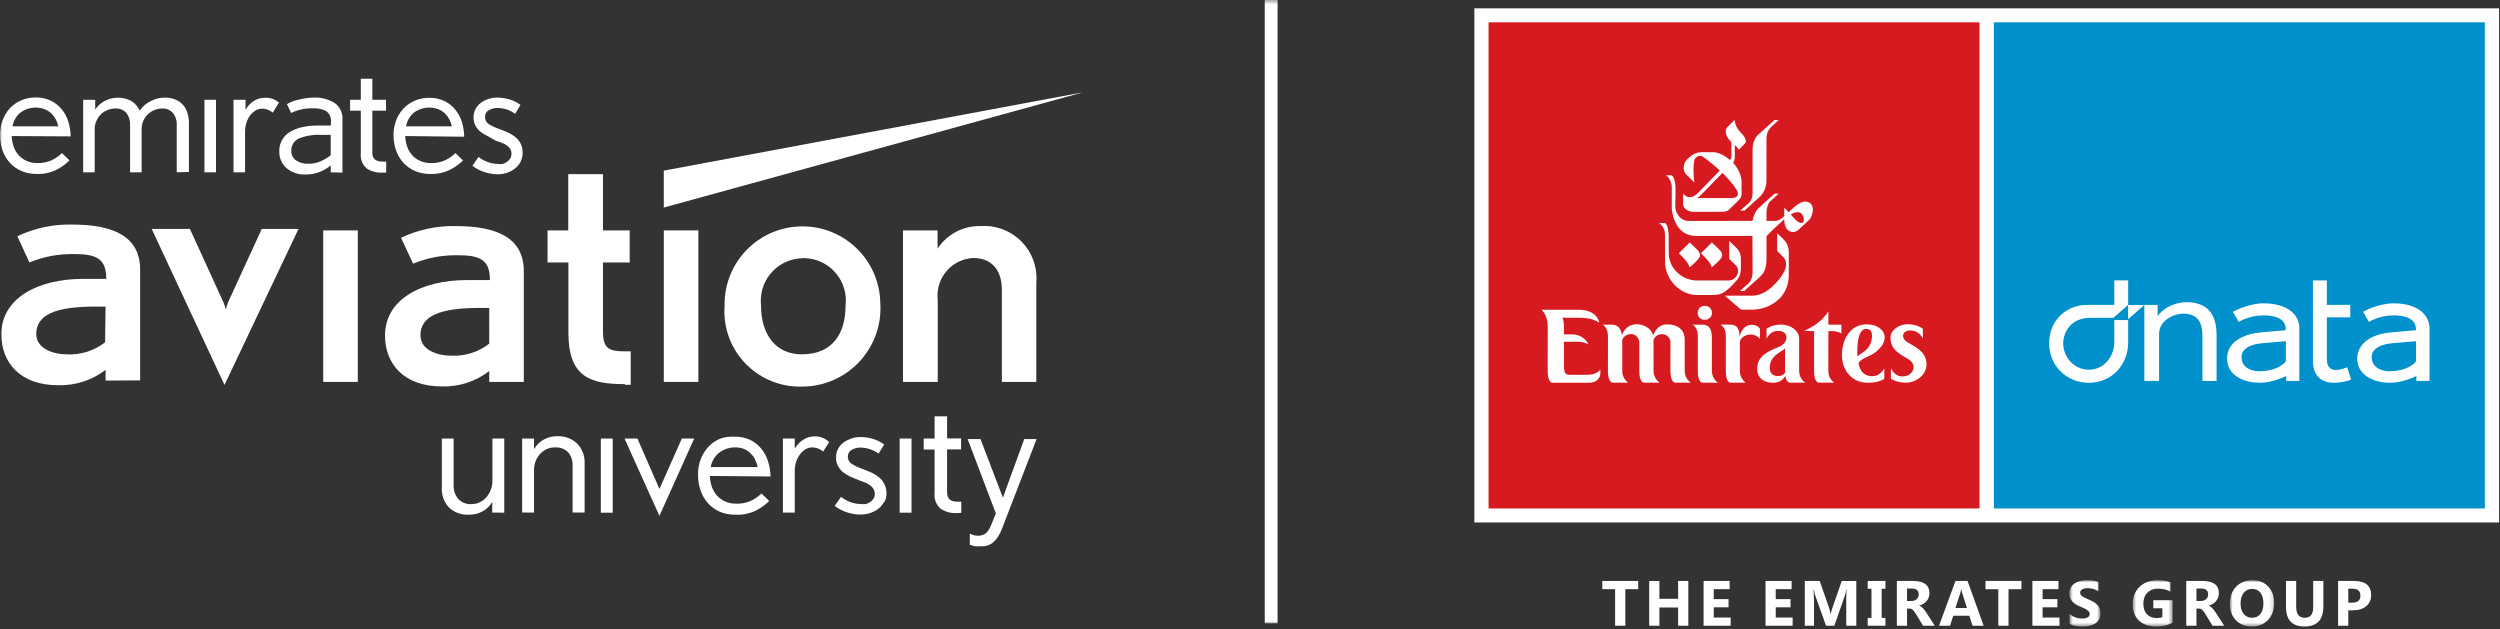 <svg height="157" viewBox="0 0 624 157" width="624" xmlns="http://www.w3.org/2000/svg" xmlns:xlink="http://www.w3.org/1999/xlink"><rect x="0" y="0" width="624" height="157" fill="#333333" stroke="none"/><mask id="a" fill="#fff"><path d="m0 156h361.594 258.89v-155.6h-620.484z" fill="#fff" fill-rule="evenodd"/></mask><mask id="b" fill="#fff"><path d="m1.635.913h7.743v11.554h-7.743z" fill="#fff" fill-rule="evenodd"/></mask><mask id="c" fill="#fff"><path d="m.634.915h9.965v11.553h-9.965z" fill="#fff" fill-rule="evenodd"/></mask><mask id="d" fill="#fff"><path d="m1.813.913h11.05v11.555h-11.05z" fill="#fff" fill-rule="evenodd"/></mask><g fill="none" fill-rule="evenodd"><g fill="#fff" transform="translate(0 -.4)"><path d="m438.884 33.201c-.4.4-1.2 1.6-1.2 3.6v10.8c0 .8-.4 1.6-.8 2.4-.4.4-2 2-2.4 2h1.2c.4-.4 3.6-3.2 4-3.6s1.6-1.6 1.6-3.6v-10.4c0-1.6.8-2.4 1.2-2.8s1.6-1.6 2-1.6h-1.2c-.4-.4-4 2.8-4.4 3.2"/><path d="m430.884 72.8 4 3.6h2.8c2.8 0 5.2-1.2 6.8-2.8s2.4-4 2.4-6v-5.6c0-2-1.2-3.2-1.6-3.2l-1.2-1.2v4.4s1.2 1.2 1.6 1.6c1.2 1.2 1.2 3.6-2.4 7.2-.8.8-2.4 2.4-5.2 2.4h-7.2z"/><path d="m442.083 49.599c-.4.4-.8 1.6-.8 2.8v2h2c.8 0 1.6-.8 2.4-1.2v-2s.4.8 1.2 1.2c.8-.8 2.4-2.8 4-2.8 2.8 0 2 3.6.8 4.4-.4.4-2 2-2.4 2.4-1.2 1.2-3.6.8-3.6-2.4 0 0-2.4 2.4-2.8 2.4-.396.4-1.6 1.6-1.6 1.6v5.6c0 2.8-.796 3.6-1.6 4.4-.4.4-3.196 2.8-4 3.6h-1.196s2-1.6 2.396-2c.4-.4.8-1.2.8-2.8v-8.8h-14c-4.8 0-6-5.2-6-6.8v-5.2c0-.8-.4-2.4-1.6-2.8h1.2s1.204.4 1.204 3.6v4c0 1.6 1.196 3.6 3.196 3.6h15.6c0-.4.4-2 1.204-2.8.396-.4 4-3.6 4-4h1.196c.4 0-1.196 1.6-1.6 2m4.8 3.2s1.2 1.2 1.604 1.6c1.596 1.2 2 0 1.196-1.6 0-.4-1.196-1.2-2.8 0"/><path d="m430.485 62.8c0 .8-2.404 2.8-2.404 2.8 0-.8-.8-1.6-2.8-3.6l2.8-2.8c1.604 2.4 2.404 2.8 2.404 3.6"/><path d="m434.884 32.4c.4.4 1.6 2 1.2 2.8s-1.6 1.6-1.6 1.6c0-.4-.8-1.2-.8-1.2v2.8c0 1.2-.4 1.6-.4 1.6s2 2 2 4.8v2.8c0 .4 0 .8-.4 1.6 0 .4-2.4 2-2.4 2.4-.4.4-1.2.8-1.6.8h-7.2c-1.2 0-2.4-.8-2.4-2v-2.8c.4.4.8.8 1.6.8s1.6-.4 1.6-.8c.4-.4 5.6-6 5.6-6s-2.4-2.4-4-3.6c-.8-.4-2 0-2 .8-.4 2.4 0 5.6 0 5.6s-1.6-1.6-2-2c-.8-.8-.8-2.8 0-3.6 0 0 1.6-2 3.6-2h2.8c2 0 4 2 4 2s.4-.4.4-.8v-3.6c-1.6-1.6-1.6-3.2-.8-3.6 1.2-1.2 1.6-1.6 1.6-1.6s-.4 1.6 1.2 3.2m-9.2 14.8c-.8.8-.8.8-1.6 1.2h8.4c2 0 1.6-1.2 1.2-2-.8-1.6-3.2-4-3.2-4z"/><path d="m416.083 54.8h-1.2s1.604.8 1.604 2.8v6.8c0 4.4 3.596 8.4 8 8.4h3.596c2 0 2.8-.4 4.404-1.6.396-.4 1.196-1.2 1.196-1.2.804-.8 1.6-1.6 1.6-3.6v-2c0-2-1.2-2.8-1.6-3.2s-1.196-1.2-1.196-1.2v4.4s.796.8 1.196 1.2c2 1.6.4 4-1.196 4h-8c-3.204 0-6.804-2.4-6.804-6.8v-3.6c-.4-4.4-1.6-4.4-1.6-4.4"/><path d="m424.884 62.8c0 .8-2.4 2.8-2.4 2.8 0-.8-.8-1.6-2.4-3.6l2.8-2.8c1.2 2.4 2 2.8 2 3.6"/><path d="m421.282 91.601v-7.6c0-3.2-2.4-3.6-4.4-3.6-2.396 0-3.196 1.996-3.6 2.796-.4-1.996-2.4-2.796-4-2.796-2.796 0-3.596 2.796-3.596 2.796s0-2.796-2.404-2.796h-2.4s1.2.4 1.2 2.796v8.804c0 2.8 1.2 2.8 1.2 2.8h4s-1.596-1.2-1.596-2.8v-7.604c0-.396.8-1.596 2.396-1.596.8 0 2 .8 2 2v7.2c0 2.8 1.2 2.8 1.2 2.8h4s-1.596-.8-1.596-2.8v-7.604c0-.396.8-1.596 2-1.596 1.196 0 2 .8 2 2v7.2c0 2.8 1.196 2.8 1.196 2.8h4s-1.6-1.604-1.6-3.2"/><path d="m427.684 91.601c0 2 1.596 2.796 1.596 2.796h-4s-1.196 0-1.196-2.796v-8.8c0-2.4-1.2-2.8-1.2-2.8h2.396c.804 0 2.404 0 2.404 3.196z"/><path d="m439.684 81.201s-.404-1.2-2-1.2c-2.404 0-2.8 2.8-2.8 2.8 0-2.4-.8-2.8-2.4-2.8h-2.4s1.196.4 1.196 2.8v8.8c0 2.796 1.204 2.796 1.204 2.796h4s-1.6-1.196-1.6-2.796v-7.204c0-.796.396-1.196.8-1.596 1.2-.8 2.8-.404 4 .4z"/><path d="m457.282 81.599c1.204 0 2.404.4 2.404.4v-2h-3.2v-3.2s-.8 1.6-2.404 2.8c-1.2.8-3.2 2-3.2 2h2.4v10c0 2.8 1.204 2.8 1.204 2.8h3.596s-1.596-.8-1.596-2.8v-10z"/><path d="m468.884 86c-2 2.4-4 2-5.2 3.6 0 0 .4 2.4 2 2.8.4.4 2.8 1.2 4.4-1.6v2.4s-.8 1.2-4 1.2c-3.6 0-6.4-2.8-6.4-6.8s2-7.6 6-7.6 6 2.8 3.2 6m-2.4-1.2c.8-1.2 1.2-4-1.2-4s-2 6.8-2 6.8c.8-.8 2-.8 3.2-2.8"/><path d="m426.083 78.8c1.2 0 1.6-.8 1.6-1.6s-.8-1.6-1.6-1.6c-1.2 0-1.596.8-1.596 1.6s.396 1.6 1.596 1.6"/><path d="m477.282 90.398c0 1.204-.796 2.404-2.796 2.404s-2.8-2-2.8-2v2.396s1.596.8 3.596.8c2.8 0 5.204-2 5.204-4.8 0-.8-.404-2-.8-2.396-.804-1.2-2.404-2-3.604-2.804-1.596-.8-1.596-3.196 1.2-2.796 2 0 2.8 1.996 2.8 1.996v-2.396s-1.596-1.204-3.596-1.204c-2.404 0-4.404 1.604-4.404 3.6 0 1.604.8 2.8 2 4 .404.404 1.2.8 2 1.2.8.404 1.2 1.204 1.2 2"/><path d="m444.083 92.8c-1.2 0-2-.8-2-2 0-3.2 2.8-4 3.6-4.8v6s-.4.8-1.6.8m2-9.6c0 1.196-1.2 2-2 2.4-2.4 1.2-5.2 2-5.2 5.2 0 2.4 1.604 3.596 4 3.596 1.604 0 2.8-.796 2.8-1.596.4 1.596 1.2 1.596 1.2 1.596h3.604s-1.604-.796-1.604-2.796v-8c0-2-2-3.6-4.396-3.6-2 0-3.604 1.2-3.604 1.2v2.4s.8-2 2.8-2 2.4.796 2.4 1.6"/><path d="m529.684 75.201v3.6l4-3.6z"/><path d="m526.083 75.201h-6.8c-4.796 0-9.2 3.6-9.2 9.6 0 5.596 4.404 9.596 9.6 9.596 5.6 0 9.6-4.796 9.6-10v-5.596h-3.2v5.596c0 3.204-2 6.804-6.4 6.804-3.6 0-6.4-2.804-6.4-6.4 0-2.8 2-6.4 6.4-6.4h5.6l3.6-3.2v-6h-3.2v6zm18-.8c-3.2 0-6 1.6-7.2 3.6v-2.8h-3.2v18.8h3.6v-11.604c0-3.196 3.6-4.796 6-4.796 4 0 4.8 2.4 4.8 5.6v10.8h3.6v-11.2c-.4-6.8-4-8.4-7.6-8.4zm36.404 16.8c-1.604 0-2-1.2-2-2.804v-10.396h5.596v-3.2h-5.596v-6h-3.604v20c0 2 .8 5.2 5.2 5.2 1.6 0 3.2-.4 4.404-.8l-.804-3.2c-1.6.8-2.8 1.2-3.196 1.2zm22.796-10.4c0-2.8-2.4-6-8.796-6-4 0-7.604 2-7.604 2l1.604 2.4s2.396-1.6 6-1.6c5.196 0 5.596 2.4 5.596 3.2v.4s-4 .4-6 .4c-3.2.4-5.2 1.2-6.4 2.4-1.196 1.2-1.6 2.8-1.6 4 0 4 3.6 6 8 6 3.2 0 6.404-1.604 6.404-1.604v1.204h3.196v-12.8zm-9.6 10.8c-1.196 0-4.4-.4-4.4-3.6 0-2.4 2.8-3.2 4.8-3.2 1.6 0 6-.404 6-.404v4.804c-1.2 1.6-4 2.4-6.4 2.4zm-22-10.8c0-3.2-2.8-6-8.8-6-3.6 0-7.6 2-7.6 2l1.6 2.4s2.4-1.6 6-1.6c5.2 0 5.604 2.4 5.604 3.2v.4s-4 .4-6 .4c-3.604.4-8.404 2-8.404 6.4 0 4 3.6 6 8 6 3.2 0 6.404-1.604 6.404-1.604v1.204h3.196zm-10 10.8c-1.196 0-4.4-.4-4.4-3.6 0-2.4 2.8-3.2 4.8-3.2 1.6 0 6-.404 6-.404v4.804c-1.2 1.6-3.596 2.4-6.4 2.4z"/><path d="m397.282 92.398h-4.4c-1.196 0-1.196-1.2-1.196-2v-6h2c1.196 0 2.8 0 4 .8 0 0-1.2-2.396-4-2.396h-2v-1.204-.796s0-1.6-.404-2h2.8c2.404 0 4.404 0 6.404 1.196 0 0-.404-3.196-5.204-3.196h-9.2s1.604 1.196 1.604 4v11.196c0 2.804 1.196 2.804 1.196 2.804h3.2 1.604 4.396c2 0 2.8-1.2 2.8-2.404v-1.2c-.396 0-1.196 1.2-3.6 1.2"/><path d="m315.684 156h3.2v-155.6h-3.2z" mask="url(#a)"/><path d="m165.682 52.203v-9.216l104.652-19.552z" mask="url(#a)"/><path d="m26.352 76.922h-2.584c-9.84 0-14.72 2.004-14.72 6.836 0 3.632 4.172 5.092 7.712 5.092 3.416.156 6.772-.904 9.468-3.008zm0 18.468v-2.672c-3.388 2.612-7.572 3.952-11.844 3.836-9.544 0-14.172-5.712-14.172-12.712 0-8.928 8.924-13.84 20.548-13.84h5.636c0-4.548-1.924-6.172-7.548-6.172-3.98-.156-7.952.56-11.636 2.08l-3-6.544c4.252-2.028 8.928-3.028 13.636-2.916 10.548 0 17.004 3.08 17.004 11.26v27.632z" mask="url(#a)"/><path d="m56.036 96.476-18.176-38.936h9.544l8.336 18.26c.264.588.48 1.208.632 1.836.148-.66.356-1.3.62-1.924l8.34-18.172h9.176z" mask="url(#a)"/><path d="m80.676 95.724h8.628v-37.816h-8.628z" mask="url(#a)"/><path d="m122.114 77.258h-2.46c-9.836 0-14.712 2.008-14.712 6.836 0 3.632 4.168 5.084 7.708 5.084 3.412.16 6.772-.896 9.464-3zm0 18.468v-2.704c-3.388 2.596-7.568 3.956-11.832 3.828-9.56 0-14.18-5.708-14.18-12.708 0-8.932 8.92-13.84 20.552-13.84h5.628c0-4.548-1.916-6.18-7.548-6.18-3.984-.144-7.944.56-11.628 2.092l-3.004-6.468c4.256-2.02 8.928-3.024 13.628-2.916 10.552 0 17.012 3.084 17.012 11.256v27.64z" mask="url(#a)"/><path d="m155.971 96.273c-8.636 0-14.096-1.72-14.096-12.844v-17.516h-5.208v-8.004h5.168v-14.048h8.672v14.048h6.664v8.004h-6.664v17.268c0 4.172 1.46 4.912 5.376 4.912h1.544v8.344h-1.456" mask="url(#a)"/><path d="m165.684 95.724h8.632v-37.816h-8.632z" mask="url(#a)"/><path d="m200.249 64.867c-5.848.132-10.484 4.976-10.356 10.824.004.296.024.596.056.892 0 7.54 3.836 12.26 10.176 12.26 7.712 0 10.92-5.256 10.92-12.088.74-5.804-3.364-11.104-9.16-11.844-.56-.072-1.124-.1-1.68-.08m-.08 32.06c-10.384.272-19.028-7.9-19.312-18.28-.02-.664-.004-1.324.048-1.984-.168-10.728 8.404-19.56 19.136-19.72 10.728-.164 19.56 8.408 19.724 19.144.712 10.768-7.448 20.08-18.224 20.8-.42.024-.832.04-1.248.04" mask="url(#a)"/><path d="m250.067 95.726v-23.012c0-4.628-2.292-7.92-7.168-7.92-5.2.28-9.176 4.72-8.892 9.916.008.216.028.428.052.628v20.388h-8.672v-37.816h8.632v4.544c2.364-3.592 6.404-5.72 10.712-5.628 7.188-.516 13.436 4.892 13.952 12.084.048.724.04 1.452-.024 2.18v24.636z" mask="url(#a)"/><path d="m13.928 30.187c-.296-.556-.676-1.06-1.128-1.5-.488-.448-1.052-.804-1.668-1.04-2.084-.776-4.416-.412-6.168.956-.972.868-1.62 2.048-1.836 3.336h11.424c-.116-.62-.328-1.204-.624-1.752zm-11.004 4.172c.02.908.184 1.812.5 2.664.272.78.688 1.508 1.248 2.132.556.604 1.244 1.084 2.004 1.416.836.368 1.744.552 2.664.536 1.188.028 2.364-.196 3.46-.664.98-.464 1.884-1.08 2.668-1.832l1.876 1.832c-.964.94-2.06 1.728-3.248 2.332-1.516.74-3.196 1.104-4.88 1.044-1.332.024-2.652-.228-3.88-.748-1.088-.468-2.076-1.164-2.876-2.04-.812-.904-1.44-1.948-1.836-3.092-.424-1.244-.636-2.556-.624-3.876 0-1.2.208-2.408.624-3.544.388-1.1.98-2.116 1.752-3.004.796-.872 1.756-1.568 2.836-2.04 1.18-.516 2.468-.764 3.752-.748 1.28-.024 2.548.244 3.712.792 1.048.504 1.968 1.228 2.708 2.128.756.904 1.324 1.956 1.672 3.084.368 1.204.564 2.452.58 3.708z" mask="url(#a)"/><path d="m44.112 43.406v-11.724c.072-1.108-.268-2.208-.956-3.08-.676-.764-1.66-1.18-2.676-1.128-.684.008-1.364.152-2.004.42-.604.248-1.152.612-1.62 1.08-.456.456-.824.992-1.084 1.58-.272.608-.412 1.264-.416 1.924v10.928h-2.88v-11.724c.068-1.104-.256-2.192-.912-3.08-.712-.78-1.74-1.2-2.792-1.128-.696 0-1.372.14-2.004.42-.612.248-1.164.612-1.628 1.08-.456.476-.82 1.02-1.084 1.632-.268.596-.416 1.248-.42 1.912v10.888h-2.872v-18.096h3.004v2.456c.568-.892 1.352-1.624 2.288-2.124 2.12-1.152 4.684-1.152 6.8 0 .88.58 1.58 1.4 2 2.372.7-1.016 1.648-1.832 2.752-2.372 1.06-.564 2.252-.872 3.456-.876.94-.028 1.876.144 2.756.5.74.296 1.396.768 1.916 1.376.496.596.868 1.296 1.084 2.04.24.828.348 1.684.332 2.544v12.092z" mask="url(#a)"/><path d="m51.028 43.404h2.88v-18.096h-2.88z" mask="url(#a)"/><path d="m68.083 28.515c-.736-.62-1.664-.976-2.624-1-.584-.004-1.164.16-1.668.456-.536.328-1.004.756-1.376 1.26-.408.548-.716 1.176-.92 1.832-.228.712-.332 1.46-.328 2.208v10.14h-2.88v-18.1h3v2.5c.488-.868 1.18-1.612 2.004-2.168.828-.552 1.796-.848 2.788-.832 1.3-.092 2.576.344 3.552 1.204z" mask="url(#a)"/><path d="m82.55 34.062h-2.46c-1.876-.096-3.76.216-5.504.916-1.2.548-1.94 1.776-1.872 3.088-.056.972.416 1.904 1.248 2.42.872.54 1.888.816 2.916.792 1.06.02 2.112-.184 3.088-.584.92-.404 1.792-.92 2.584-1.54zm0 9.348v-1.72c-.824.692-1.752 1.244-2.752 1.628-1.104.428-2.276.648-3.464.628-1.752.1-3.48-.468-4.832-1.588-1.176-1.06-1.824-2.584-1.792-4.172-.068-1.964.936-3.812 2.624-4.832.944-.568 1.968-.976 3.044-1.208 1.3-.296 2.624-.432 3.964-.412h3.248v-.8c.16-1.096-.304-2.192-1.208-2.828-1-.496-2.1-.724-3.208-.668-1.904-.068-3.792.332-5.504 1.168l-1.044-2.212c.912-.54 1.92-.924 2.96-1.128 1.108-.284 2.236-.452 3.38-.5 1.972-.144 3.94.34 5.624 1.376 1.3.984 2.004 2.548 1.88 4.172v13.172z" mask="url(#a)"/><path d="m96.1 43.488h-.792c-1.368.068-2.712-.312-3.836-1.084-1.052-.964-1.58-2.376-1.416-3.792v-10.596h-2.672v-2.704h2.672v-5.252h2.876v5.252h3.416v2.704h-3.416v10.508c0 1.472.832 2.212 2.5 2.212h.96v2.712z" mask="url(#a)"/><path d="m112.155 30.187c-.296-.556-.676-1.06-1.124-1.5-.488-.448-1.052-.804-1.664-1.04-2.092-.776-4.424-.412-6.18.956-.968.868-1.612 2.048-1.832 3.336h11.424c-.124-.62-.332-1.204-.624-1.752zm-11.012 4.172c.02.908.188 1.812.5 2.664.272.78.7 1.508 1.252 2.132.556.604 1.24 1.084 2 1.416.84.368 1.748.552 2.672.536 1.18.028 2.36-.196 3.456-.664.976-.464 1.884-1.08 2.672-1.832l1.876 1.832c-.964.94-2.06 1.728-3.248 2.332-1.52.74-3.2 1.104-4.888 1.044-1.324.024-2.644-.228-3.876-.748-1.092-.468-2.076-1.164-2.876-2.04-.816-.9-1.436-1.948-1.832-3.092-.428-1.244-.644-2.556-.628-3.876-.008-1.176.196-2.348.588-3.456.396-1.108 1.008-2.132 1.788-3.004.796-.872 1.76-1.572 2.836-2.044 1.184-.508 2.468-.768 3.752-.748 1.28-.032 2.552.248 3.712.792 1.048.5 1.972 1.228 2.708 2.124.756.908 1.324 1.96 1.668 3.088.372 1.2.572 2.448.588 3.708z" mask="url(#a)"/><path d="m129.997 40.691c-.332.636-.784 1.208-1.332 1.668-.6.492-1.272.876-2 1.12-.764.272-1.568.42-2.38.424-1.176 0-2.352-.2-3.46-.588-1.052-.348-2.044-.868-2.916-1.54l1.54-2.208c.7.56 1.488.992 2.336 1.292.76.28 1.564.436 2.372.452.432.068.864.068 1.292 0 .412-.104.792-.288 1.128-.536.316-.228.588-.504.796-.832.192-.328.292-.708.292-1.088.016-.428-.084-.868-.292-1.248-.232-.364-.528-.672-.88-.92-.4-.272-.836-.492-1.292-.664l-1.54-.544-1.96-1.124c-.624-.268-1.216-.62-1.748-1.048-.512-.408-.936-.92-1.256-1.504-.348-.664-.524-1.408-.5-2.164-.008-.712.16-1.412.5-2.04.324-.612.776-1.14 1.332-1.544.576-.412 1.208-.736 1.88-.956.712-.232 1.46-.348 2.208-.336 1.004.008 2 .152 2.956.416 1.036.288 1.996.764 2.84 1.42l-1.336 2.208c-.664-.488-1.412-.868-2.208-1.124-.74-.228-1.512-.344-2.288-.332-.72 0-1.424.184-2.048.544-.636.34-1.016 1.024-.952 1.744-.028.74.356 1.424.996 1.796.852.504 1.768.912 2.708 1.212l2.004.828c.656.3 1.268.676 1.832 1.132.548.436 1.008.996 1.336 1.624.352.724.524 1.528.496 2.332.008.736-.168 1.468-.496 2.128" mask="url(#a)"/><path d="m122.866 128.336v-2.68c-.56.976-1.364 1.788-2.336 2.336-1.056.592-2.248.9-3.456.876-1.868.116-3.696-.548-5.052-1.836-1.22-1.36-1.852-3.132-1.74-4.96v-12.212h2.948v11.796c-.024 1.188.376 2.336 1.136 3.252.828.904 2.012 1.388 3.244 1.328.768.016 1.524-.156 2.212-.492.632-.328 1.204-.792 1.668-1.336.448-.548.804-1.172 1.044-1.836.236-.628.36-1.284.376-1.964v-10.748h2.956v18.508z" mask="url(#a)"/><path d="m142.922 128.336v-11.772c.048-1.172-.34-2.328-1.088-3.244-.852-.868-2.032-1.328-3.252-1.248-.796-.024-1.58.14-2.292.5-.632.328-1.204.788-1.664 1.336-.444.528-.784 1.14-1.004 1.78-.216.64-.332 1.296-.332 1.968v10.672h-2.96v-18.468h2.96v2.664c.552-.992 1.38-1.812 2.376-2.376 1.028-.584 2.188-.884 3.376-.868 1.852-.1 3.656.564 5.004 1.828 1.28 1.312 1.952 3.088 1.876 4.924v12.304z" mask="url(#a)"/><path d="m149.968 128.368h2.96v-18.508h-2.96z" mask="url(#a)"/><path d="m164.596 129.156-8.716-19.296h3.216l5.5 12.584 5.588-12.584h3.088z" mask="url(#a)"/><path d="m188.448 115.031c-.304-.58-.7-1.092-1.168-1.548-.5-.468-1.076-.836-1.704-1.084-2.16-.728-4.544-.284-6.296 1.172-.996.888-1.66 2.1-1.876 3.412h11.716c-.12-.616-.336-1.216-.628-1.788zm-11.256 4.164c.02.936.188 1.868.5 2.752.284.796.724 1.536 1.292 2.168.572.62 1.272 1.12 2.048 1.464.868.372 1.808.552 2.748.536 1.212.04 2.424-.184 3.544-.664 1.012-.476 1.936-1.108 2.756-1.88l1.912 1.88c-.972.956-2.084 1.752-3.296 2.376-1.552.752-3.272 1.112-5 1.04-1.428.048-2.852-.228-4.164-.796-1.048-.476-1.98-1.156-2.756-2-.832-.924-1.468-1.992-1.876-3.156-.472-1.352-.7-2.768-.668-4.18-.004-1.236.208-2.46.628-3.62.412-1.132 1.032-2.156 1.832-3.052.808-.916 1.8-1.632 2.92-2.124 1.228-.456 2.532-.636 3.836-.54 1.304-.024 2.604.24 3.796.788 1.056.516 1.996 1.26 2.748 2.172.776.928 1.356 2.008 1.712 3.164.388 1.22.592 2.508.628 3.804z" mask="url(#a)"/><path d="m205.46 113.109c-.74-.648-1.68-1.024-2.672-1.04-.596-.008-1.184.148-1.708.46-.552.336-1.032.776-1.412 1.292-.428.568-.748 1.208-.964 1.872-.228.736-.336 1.488-.332 2.26v10.392h-2.96v-18.48h2.96v2.54c.5-.88 1.196-1.64 2.048-2.212.84-.576 1.844-.88 2.872-.864 1.364-.064 2.7.452 3.668 1.42z" mask="url(#a)"/><path d="m220.721 125.578c-.34.648-.812 1.236-1.376 1.72-.612.484-1.3.864-2.04 1.116-.796.272-1.624.42-2.468.42-1.204.008-2.4-.192-3.54-.592-1.064-.352-2.068-.884-2.96-1.58l1.588-2.248c.72.58 1.54 1.032 2.412 1.336.788.28 1.624.444 2.464.452.44.064.892.064 1.328 0 .408-.108.792-.288 1.128-.54.316-.216.588-.504.796-.828.204-.34.3-.732.288-1.132.012-.46-.1-.896-.332-1.288-.228-.36-.524-.68-.876-.916-.408-.296-.86-.528-1.328-.708l-1.588-.588-1.964-.828c-.64-.28-1.244-.656-1.788-1.084-.528-.432-.968-.956-1.292-1.556-.356-.68-.528-1.428-.504-2.204-.004-.716.164-1.444.504-2.084.328-.632.796-1.164 1.372-1.588.58-.428 1.236-.756 1.924-1 .72-.248 1.484-.372 2.248-.372 1.024 0 2.052.14 3.044.42 1.052.288 2.04.788 2.92 1.452l-1.376 2.252c-.692-.484-1.452-.86-2.252-1.124-.756-.236-1.544-.368-2.336-.376-.732 0-1.452.188-2.088.548-.64.336-1.032 1.012-1 1.748-.02.756.38 1.46 1.048 1.828.864.532 1.784.944 2.748 1.26l2.044.836c.668.304 1.304.692 1.876 1.168.568.456 1.036 1.016 1.376 1.664.372.752.56 1.572.54 2.416.012.756-.164 1.5-.504 2.172" mask="url(#a)"/><path d="m224.552 128.368h2.96v-18.508h-2.96z" mask="url(#a)"/><path d="m239.518 128.453h-.832c-1.408.08-2.804-.32-3.956-1.124-1.08-.984-1.62-2.432-1.46-3.884v-10.836h-2.716v-2.748h2.716v-5.548h3.124v5.508h3.496v2.748h-3.496v10.8c0 1.5.848 2.248 2.54 2.248h1.004v2.752z" mask="url(#a)"/><path d="m250.026 132.539c-.404 1.1-1.028 2.108-1.832 2.96-.856.884-2.068 1.344-3.296 1.244-.496.044-1 .044-1.5 0-.456-.08-.896-.196-1.332-.368v-2.796c.636.36 1.348.544 2.08.54.476.012.952-.096 1.38-.284.372-.18.7-.428.956-.756.264-.336.492-.696.672-1.08l.54-1.304.872-2.148-7.044-18.564h3.212l5.588 14.636 5.332-14.636h3.084z" mask="url(#a)"/></g><g transform="translate(368)"><path d="m0 130.407h255.769v-128.33h-255.769z" fill="#fff"/><path d="m3.546 126.914h122.538v-121.342h-122.538z" fill="#d71920"/><path d="m129.672 126.914h122.538v-121.342h-122.538z" fill="#0090cb"/><g fill="#fff" transform="translate(14.689 29.621)"><path d="m55.997 4.14c-.491.49-1.246 1.758-1.246 3.543v11.007c0 .9-.321 1.77-.825 2.269-.313.264-2.153 1.893-2.254 1.978h1.07c.287-.299 3.586-3.171 3.964-3.566.42-.509 1.507-1.785 1.507-3.786 0-.474.008-10.146.008-10.579 0-1.583.699-2.462 1.123-2.886.392-.436 1.647-1.5 1.949-1.787l-1.058-.008c-.275.27-3.863 3.483-4.239 3.815"/><path d="m47.824 44.179 4.05 3.499h2.701c2.743 0 5.275-1.149 6.92-2.801 1.66-1.635 2.296-3.846 2.296-5.92v-5.714c0-1.897-1.217-3.034-1.559-3.362-.197-.199-1.347-1.272-1.347-1.272v4.382s1.276 1.315 1.542 1.573c1.188 1.257 1.171 3.557-2.612 7.219-.682.625-2.57 2.396-5.196 2.396z"/><path d="m59.077 20.717c-.46.476-.854 1.625-.854 2.647v2.146h2.178c.881 0 1.662-.621 2.262-1.176.021-.027 0-2.153 0-2.153s.564.646 1.085 1.176c.722-.682 2.65-2.668 4.05-2.668 2.822 0 2.172 3.501 1.018 4.625-.371.37-2.033 1.881-2.547 2.367-1.33 1.245-3.611.659-3.611-2.579 0 0-2.472 2.29-2.824 2.593-.348.32-1.609 1.646-1.609 1.646v5.704c0 2.737-.883 3.699-1.666 4.465-.42.357-3.378 3.003-3.88 3.481h-1.074s1.901-1.648 2.306-2.038c.392-.42.841-1.28.841-2.72 0-.378-.038-8.964-.038-8.964h-14.156c-4.887 0-5.947-5.436-5.976-6.88-.01-.42 0-4.738 0-5.417 0-.885-.573-2.388-1.492-2.849h1.387c.162.069 1.047.424 1.047 3.738 0 0-.065 3.861-.065 4.064 0 1.677 1.341 3.601 3.299 3.601.371 0 15.985-.017 15.985-.017.008-.407.497-2.036 1.221-2.892.464-.484 3.905-3.589 4.268-3.896l1.037-.01c-.138.139-1.788 1.617-2.191 2.005m5.187 3.198s1.162 1.322 1.607 1.662c1.53 1.197 2.216-.177 1.221-1.718-.227-.374-1.181-.993-2.829.056"/><path d="m47.167 34.201c0 .767-2.489 2.793-2.619 2.924-.176-.802-.789-1.739-2.663-3.545l2.709-2.695c1.802 1.822 2.573 2.188 2.573 3.316"/><path d="m51.831 3.491c.59.538 1.725 1.999 1.026 2.691-.579.611-1.563 1.594-1.563 1.594-.04-.355-.98-1.201-.98-1.201s.008 2.591 0 2.907c-.019 1.168-.439 1.498-.439 1.498s2.128 2.14 2.128 4.889c0 1.338.01 2.572.01 2.828 0 .565-.138.997-.506 1.436-.193.204-2.26 2.217-2.541 2.494-.554.526-1.213.615-1.637.615h-7.491c-1.194 0-2.426-.921-2.426-1.835 0-.224.01-2.755.01-2.755.376.441.795.952 1.706.939.781-.01 1.517-.59 1.744-.794.231-.206 5.71-5.864 5.71-5.864s-2.566-2.356-4.272-3.47c-.814-.549-1.922.141-2.086.864-.497 2.246 0 5.627 0 5.627s-1.651-1.65-2.056-2.055c-.856-.825-.816-2.703.193-3.684.157-.16 1.66-1.849 3.555-1.849h2.994c2.056 0 4.186 1.947 4.186 1.947s.386-.347.386-.686c0-1.018-.01-3.744-.01-3.744-1.532-1.494-1.775-3.04-1.011-3.761 1.356-1.344 1.823-1.81 1.823-1.81s-.019 1.627 1.546 3.179m-9.386 14.951c-.76.763-.873.956-1.578 1.369h8.505c2.241 0 1.807-1.405 1.341-2.119-.791-1.465-3.462-4.168-3.462-4.168s-4.637 4.746-4.805 4.918"/><path d="m32.795 26.056h-1.393s1.492.808 1.492 2.897v6.695c0 4.351 3.615 8.366 8.033 8.366h3.66c2.243 0 2.969-.513 4.316-1.71.535-.416 1.131-1.118 1.358-1.386.799-.854 1.572-1.542 1.572-3.778v-2.174c0-1.897-1.118-2.699-1.633-3.219-.315-.316-1.28-1.241-1.28-1.241v4.499s.957.956 1.341 1.303c1.922 1.488.367 4.079-1.387 4.079-.336 0-7.55.002-8.07.002-3.114 0-6.983-2.543-6.983-6.94v-3.655c0-3.738-1.024-3.738-1.024-3.738"/><path d="m41.641 34.209c0 .769-2.497 2.797-2.633 2.928-.164-.802-.783-1.739-2.648-3.551l2.705-2.685c1.83 1.82 2.577 2.184 2.577 3.308"/><path d="m37.813 63.01v-7.836c0-3.046-2.499-3.834-4.367-3.834-2.447 0-3.202 2.038-3.513 2.708-.562-1.889-2.484-2.732-4.079-2.732-2.969 0-3.729 2.78-3.729 2.78s-.071-2.683-2.47-2.683l-2.348.01s1.347.54 1.347 2.861l-.008 8.725c0 2.865 1.188 2.89 1.188 2.89h3.892c-.107-.025-1.502-1.039-1.502-2.909v-7.726c.052-.337.632-1.502 2.323-1.502.911 0 1.941.979 1.924 2.047v7.2c0 2.886 1.154 2.89 1.154 2.89h3.905s-1.494-.997-1.494-2.913l-.008-7.726c.151-.428.655-1.482 2.14-1.482 1.154 0 2.117.985 2.092 2.051 0 0-.013 6.55-.013 7.19.021 2.89 1.179 2.876 1.179 2.876 2.019 0 3.892.004 3.892.004s-1.507-.987-1.507-2.89"/><path d="m44.606 63.006c0 1.926 1.492 2.895 1.492 2.895s-1.819-.002-3.878-.002c0 0-1.131.004-1.131-2.863v-8.773c0-2.279-1.347-2.851-1.347-2.851h2.281c.856 0 2.57 0 2.57 3.252v8.33z"/><path d="m56.594 52.478s-.443-1.018-2.035-1.018c-2.459 0-3.024 2.83-3.024 2.83-.191-2.244-.858-2.892-2.526-2.892h-2.298s1.372.546 1.372 2.863l-.006 8.746c0 2.859 1.102 2.888 1.102 2.888h3.88c-.094-.029-1.486-1.049-1.486-2.915v-7.158c.092-.63.399-1.116.988-1.467 1.28-.796 3.011-.603 4.033.598z"/><path d="m74.617 53.032c1.32 0 2.302.561 2.302.561l.01-2.184h-3.252v-3.323s-.839 1.471-2.604 2.859c-1.11.918-3.425 2.036-3.425 2.036l2.466.044-.006 10.097c0 2.772 1.194 2.772 1.194 2.772 2.132 0 3.842.002 3.842.002s-1.484-.962-1.484-2.795l.017-10.07z"/><path d="m86.409 57.397c-2.176 2.277-3.897 1.887-5.221 3.545 0 0 .208 2.259 1.901 3.025.59.262 2.996 1.054 4.547-1.654l-.008 2.579s-.988 1.02-4.178 1.02c-3.767 0-6.392-2.919-6.392-6.965 0-3.931 2.134-7.595 6.125-7.609 3.955-.023 6.087 3.109 3.225 6.059m-2.386-.906c.632-1.191 1.148-4.183-1.051-4.021-2.531.199-2.05 6.897-2.05 6.897.837-.906 2.115-1.089 3.101-2.876"/><path d="m42.82 50.212c1.022 0 1.798-.763 1.798-1.733 0-1.006-.776-1.766-1.798-1.766-1.03 0-1.771.761-1.771 1.766 0 .97.741 1.733 1.771 1.733"/><path d="m94.947 61.973c.031 1.037-.89 2.365-2.862 2.365-1.939 0-2.795-2.053-2.795-2.053l-.015 2.622s1.439.993 3.67.993c2.675 0 5.307-1.974 5.227-4.719-.023-.999-.363-1.858-.89-2.558-.911-1.189-2.543-2.034-3.834-2.807-1.758-.979-1.521-3.161 1.062-2.932 1.924.154 2.753 1.995 2.753 1.995v-2.446s-1.494-1.128-3.746-1.128c-2.321 0-4.402 1.513-4.342 3.462.046 1.721.76 2.807 2.186 3.852.56.401 1.236.833 2.01 1.263 1.142.607 1.561 1.392 1.574 2.09"/><path d="m61.117 64.244c-1.232 0-2.077-.634-2.077-2.016 0-3.271 3.013-3.927 3.811-4.914v6.128c-.034.019-.525.802-1.733.802m2.084-9.631c0 1.396-1.215 2.051-1.993 2.383-2.35 1.016-5.305 2.09-5.305 5.419 0 2.263 1.626 3.505 3.943 3.505 1.735 0 2.652-.873 3.059-1.743.266 1.646 1.112 1.718 1.112 1.718 2.014 0 3.863.004 3.863.004s-1.502-.989-1.502-2.882v-8.168c0-1.953-2.199-3.464-4.516-3.464-2.205 0-3.624 1.029-3.624 1.029v2.556s.768-1.995 2.82-1.995c1.654 0 2.142.79 2.142 1.637"/><path d="m148.489 46.527v3.52l4.012-3.52z"/><path d="m145.038 46.48h-6.91c-4.713 0-9.342 3.541-9.342 9.577 0 5.762 4.474 9.862 9.875 9.862 5.896 0 9.839-4.663 9.839-10.026v-5.627h-3.462v5.627c0 3.042-2.231 6.764-6.371 6.764-3.508 0-6.375-2.961-6.379-6.599 0-2.624 1.842-6.352 6.704-6.352h5.831l3.676-3.225v-6.122h-3.462zm18.006-.673c-3.206 0-6.222 1.787-7.183 3.572v-2.897h-3.326v18.969h3.685v-11.749c0-3.358 3.681-5.037 6.003-5.037 4.002 0 4.818 2.62 4.818 5.716v11.069h3.527v-11.47c0-6.589-3.708-8.175-7.525-8.175zm37.235 16.916c-1.698 0-2.186-1.328-2.186-2.691v-10.444h5.852v-3.111h-5.852v-6.119h-3.477v20.376c0 1.93.942 5.184 5.168 5.184 1.574 0 3.276-.312 4.365-.8l-.982-3.071c-1.303.515-2.235.675-2.887.675zm23.434-10.491c0-2.772-2.352-6.14-8.935-6.14h-.004s-.004-.002-.01 0c-3.976 0-7.649 2.117-7.649 2.117l1.49 2.516s2.491-1.623 6.146-1.623c5.114 0 5.563 2.317 5.573 3.404v.289s-3.89.332-6.192.549c-3.303.297-5.412 1.295-6.702 2.531-1.286 1.23-1.754 2.705-1.754 3.981v.042c0 3.981 3.874 6.018 8.186 6.018 3.368 0 6.58-1.698 6.58-1.698v1.245h3.271zm-10.045 10.809c-1.307 0-4.386-.513-4.386-3.578 0-2.286 2.774-3.212 5.08-3.41 1.616-.143 5.989-.507 5.989-.507v4.999c-1.181 1.623-3.934 2.496-6.683 2.496zm-22.446-10.809c0-3.252-2.883-6.14-8.95-6.14-3.859 0-7.646 2.117-7.646 2.117l1.484 2.516s2.495-1.623 6.146-1.623c5.12 0 5.571 2.317 5.577 3.404v.289s-3.89.341-6.19.549c-3.697.326-8.461 2.005-8.461 6.554 0 3.965 3.876 6.018 8.184 6.018 3.372 0 6.585-1.698 6.585-1.698v1.245h3.271zm-10.045 10.809c-1.307 0-4.386-.513-4.386-3.578 0-2.286 2.776-3.212 5.08-3.41 1.616-.143 5.985-.507 5.985-.507v4.999c-1.177 1.623-3.93 2.496-6.679 2.496z"/><path d="m13.363 63.937c-.451 0-3.861-.004-4.323-.004-1.364 0-1.265-1.083-1.374-2.053v-6.18s.938-.023 1.985-.023c1.204 0 2.711-.168 4.159.682 0 0-1.049-2.521-4.169-2.521h-1.975v-1.209-.752s0-1.723-.418-2.203c0 0 2.644.012 2.833.012 2.478.004 4.394-.048 6.396 1.22 0 0-.388-3.212-5.196-3.212h-9.206s1.553 1.268 1.553 4.168l-.017 11.21c0 2.797 1.131 2.841 1.131 2.841h3.175 1.46 4.556c2.086 0 2.82-1.407 2.82-2.248l.021-1.093s-.663 1.365-3.412 1.365"/><path d="m26.211 117.436h-3.217v9.122h-2.55v-9.122h-3.202v-2.049h8.968z"/><path d="m38.717 126.557h-2.55v-4.546h-4.673v4.546h-2.541v-11.171h2.541v4.457h4.673v-4.457h2.55z"/><path d="m49.287 126.557h-6.765v-11.171h6.505v2.049h-3.964v2.485h3.689v2.041h-3.689v2.558h4.224z"/><path d="m64.755 126.557h-6.765v-11.171h6.505v2.049h-3.964v2.485h3.689v2.041h-3.689v2.558h4.224z"/><path d="m80.644 126.557h-2.51v-6.685c0-.719.031-1.517.094-2.39h-.063c-.13.688-.25 1.178-.355 1.482l-2.644 7.593h-2.075l-2.69-7.516c-.073-.204-.193-.723-.355-1.558h-.071c.069 1.099.103 2.068.103 2.897v6.178h-2.289v-11.171h3.72l2.306 6.624c.183.526.317 1.06.401 1.594h.046c.143-.617.292-1.155.449-1.61l2.306-6.608h3.626z"/><path d="m87.919 115.386v1.947h-.944v7.275h.944v1.949h-4.43v-1.949h.944v-7.275h-.944v-1.947z"/><path d="m100.227 126.557h-2.919l-1.754-2.874c-.13-.216-.258-.411-.378-.582-.12-.172-.243-.32-.367-.443-.122-.125-.25-.214-.384-.281-.134-.066-.279-.098-.436-.098h-.684v4.276h-2.541v-11.171h4.027c2.738 0 4.106 1.012 4.106 3.04 0 .386-.059.746-.18 1.076-.12.332-.292.628-.512.894-.22.264-.487.492-.797.684-.313.193-.661.345-1.043.453v.031c.168.052.332.135.489.254.157.116.308.254.455.407.147.156.287.324.42.505.134.177.256.353.367.526zm-6.922-9.286v3.109h1.102c.546 0 .982-.156 1.314-.465.336-.318.504-.709.504-1.178 0-.975-.592-1.465-1.771-1.465z"/><path d="m112.425 126.557h-2.77l-.802-2.483h-4.012l-.795 2.483h-2.753l4.106-11.171h3.013zm-4.153-4.418-1.213-3.755c-.088-.278-.151-.615-.189-1.006h-.063c-.025.328-.09.652-.195.977l-1.228 3.784z"/><path d="m121.856 117.436h-3.219v9.122h-2.55v-9.122h-3.2v-2.049h8.968z"/><path d="m131.361 126.557h-6.763v-11.171h6.503v2.049h-3.962v2.485h3.689v2.041h-3.689v2.558h4.222z"/><path d="m1.683 11.845v-2.494c.457.376.951.661 1.488.854.531.189 1.074.283 1.618.283.321 0 .602-.029.839-.085.239-.058.436-.139.598-.239.159-.1.277-.22.357-.357.08-.137.118-.287.118-.447 0-.22-.063-.416-.187-.586-.128-.172-.3-.33-.514-.474-.218-.145-.478-.287-.778-.42-.298-.137-.619-.272-.965-.414-.881-.364-1.538-.808-1.97-1.332-.432-.526-.65-1.162-.65-1.901 0-.582.118-1.083.353-1.5.239-.42.56-.765.965-1.033.407-.27.877-.468 1.41-.596.537-.127 1.104-.191 1.702-.191.588 0 1.106.037 1.559.108.457.066.875.177 1.255.32v2.329c-.187-.127-.392-.245-.615-.343-.225-.098-.453-.181-.688-.245-.239-.064-.47-.112-.705-.141-.233-.033-.457-.05-.663-.05-.292 0-.55.027-.789.083-.235.054-.436.131-.598.231-.164.098-.287.214-.378.355-.09.135-.132.289-.132.461 0 .187.048.355.149.505.101.145.243.285.426.42.183.131.405.262.667.386.262.131.56.26.89.397.449.185.856.382 1.217.594.355.21.667.449.923.713.256.264.453.569.59.906.136.341.206.738.206 1.189 0 .623-.122 1.147-.361 1.569-.237.424-.562.769-.972 1.031-.407.262-.886.449-1.427.567-.543.11-1.114.17-1.719.17-.619 0-1.209-.056-1.767-.156-.558-.104-1.043-.26-1.45-.468" mask="url(#b)" transform="translate(132.197 114.286)"/><path d="m10.599 11.525c-1.1.628-2.47.943-4.109.943-1.811 0-3.242-.499-4.291-1.494-1.045-.991-1.565-2.363-1.565-4.108 0-1.756.571-3.185 1.714-4.295 1.142-1.103 2.663-1.656 4.562-1.656 1.196 0 2.249.164 3.162.49v2.361c-.871-.501-1.935-.746-3.194-.746-1.055 0-1.912.337-2.577 1.014-.663.677-.995 1.583-.995 2.716 0 1.147.296 2.036.892 2.662.594.63 1.4.945 2.413.945.609 0 1.089-.087 1.446-.26v-2.178h-2.258v-2.011h4.799z" mask="url(#c)" transform="translate(148.984 114.286)"/><path d="m172.467 126.557h-2.919l-1.756-2.874c-.132-.216-.256-.411-.378-.582-.12-.172-.241-.32-.365-.443-.122-.125-.25-.214-.384-.281-.136-.066-.281-.098-.436-.098h-.684v4.276h-2.541v-11.171h4.027c2.736 0 4.106 1.012 4.106 3.04 0 .386-.059.746-.18 1.076-.122.332-.292.628-.512.894-.22.264-.487.492-.799.684-.311.193-.661.345-1.041.453v.031c.166.052.329.135.489.254.155.116.306.254.455.407.145.156.287.324.42.505.134.177.256.353.365.526zm-6.922-9.286v3.109h1.1c.546 0 .986-.156 1.314-.465.336-.318.506-.709.506-1.178 0-.975-.592-1.465-1.771-1.465z"/><path d="m7.289 12.468c-1.618 0-2.934-.519-3.953-1.563-1.016-1.041-1.523-2.398-1.523-4.071 0-1.766.514-3.194 1.549-4.283 1.034-1.091 2.403-1.639 4.109-1.639 1.607 0 2.91.522 3.903 1.567.997 1.043 1.49 2.419 1.49 4.129 0 1.754-.514 3.171-1.544 4.247-1.03 1.072-2.373 1.612-4.029 1.612m.107-9.39c-.892 0-1.597.332-2.124.995-.525.661-.785 1.538-.785 2.631 0 1.105.26 1.98.785 2.622.527.646 1.211.968 2.061.968.875 0 1.572-.312 2.086-.939.516-.628.772-1.496.772-2.606 0-1.159-.25-2.059-.747-2.705-.499-.642-1.179-.966-2.048-.966" mask="url(#d)" transform="translate(172.066 114.286)"/><path d="m197.223 121.719c0 3.356-1.578 5.033-4.734 5.033-3.064 0-4.595-1.637-4.595-4.914v-6.452h2.547v6.483c0 1.806.716 2.71 2.14 2.71 1.402 0 2.103-.871 2.103-2.616v-6.577h2.539z"/><path d="m203.443 122.71v3.848h-2.541v-11.171h3.983c2.843 0 4.264 1.186 4.264 3.559 0 1.122-.407 2.03-1.223 2.724-.816.694-1.905 1.039-3.269 1.039zm0-5.392v3.485h.999c1.353 0 2.031-.588 2.031-1.764 0-1.145-.678-1.721-2.031-1.721z"/></g></g></g></svg>
